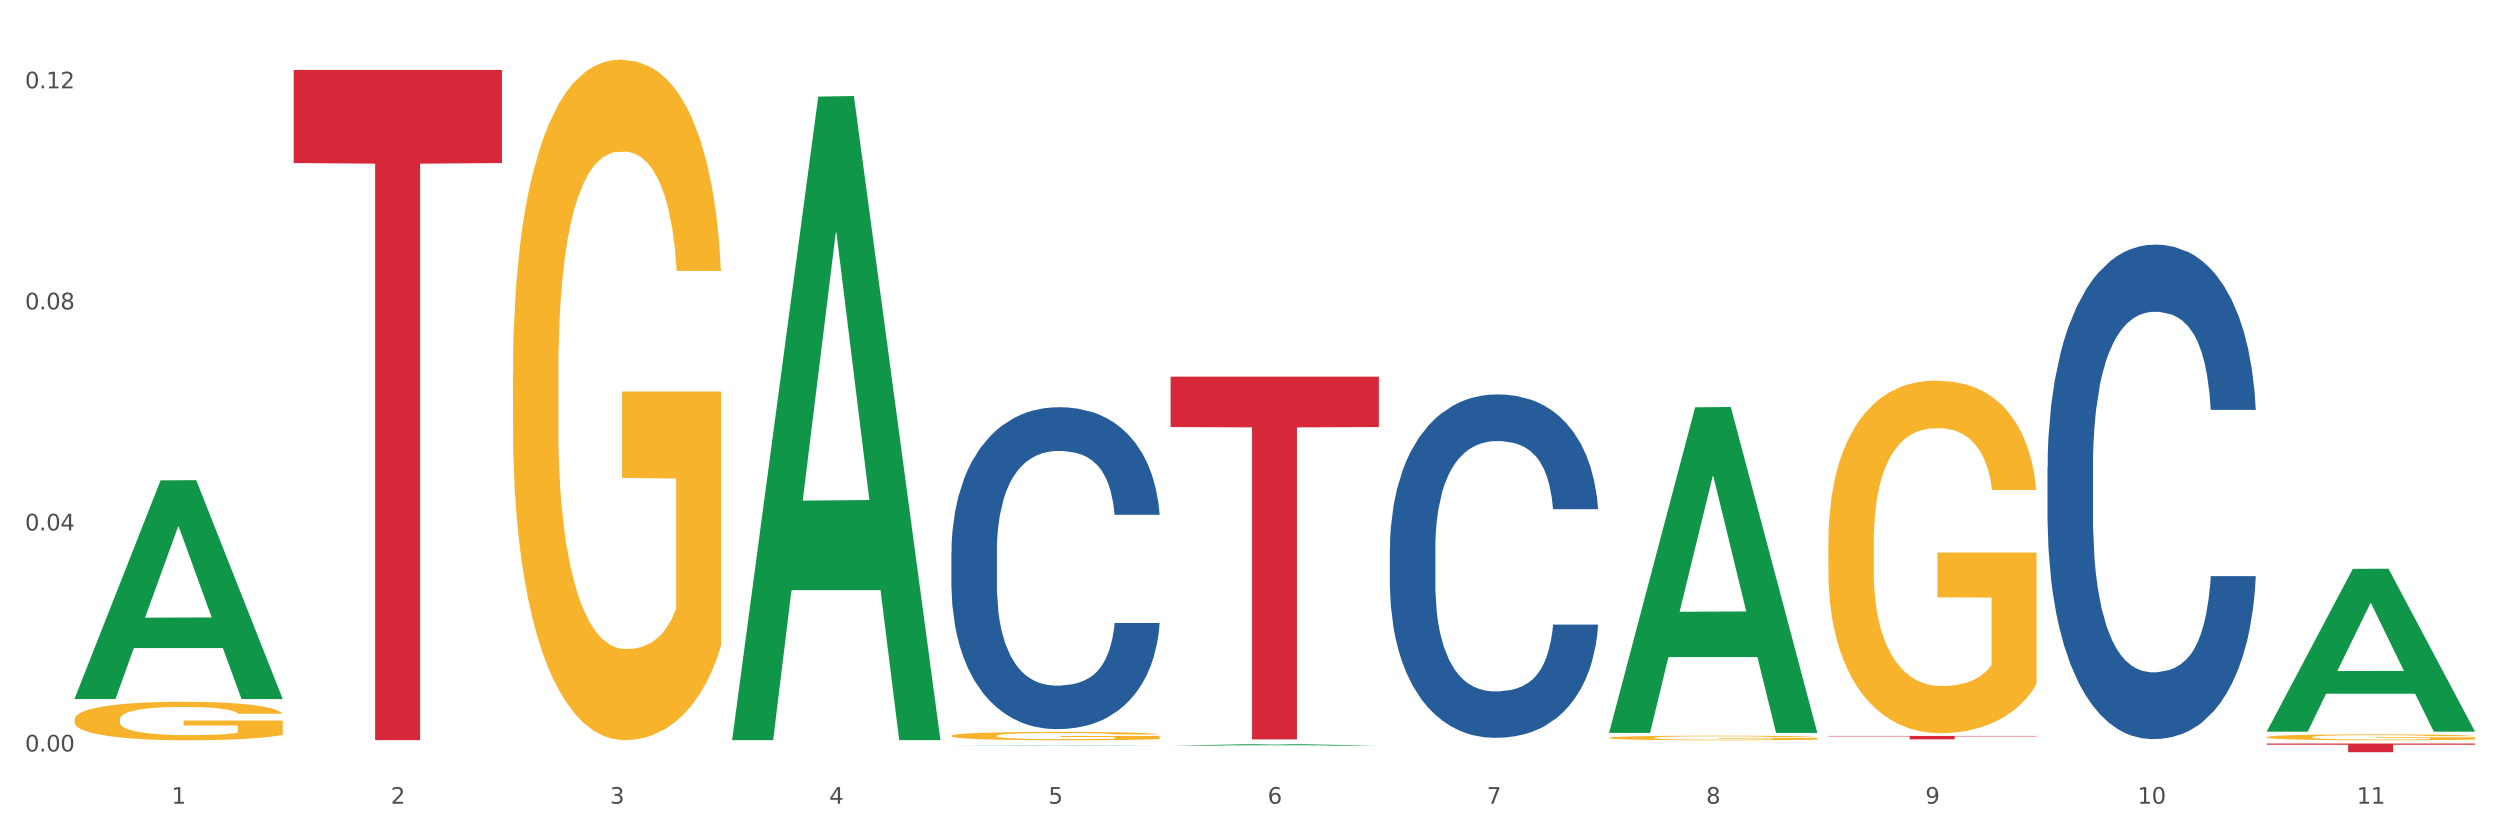 <?xml version="1.0" encoding="utf-8" standalone="no"?>
<!DOCTYPE svg PUBLIC "-//W3C//DTD SVG 1.1//EN"
  "http://www.w3.org/Graphics/SVG/1.1/DTD/svg11.dtd">
<svg xmlns:xlink="http://www.w3.org/1999/xlink" width="1080pt" height="360pt" viewBox="0 0 1080 360" xmlns="http://www.w3.org/2000/svg" version="1.1">
 <rect x="0" y="0" width="1080" height="360" fill="#333333" stroke="none"/>
 <defs>
  <style type="text/css">*{stroke-linejoin: round; stroke-linecap: butt}</style>
 </defs>
 <g id="figure_1">
  <g id="patch_1">
   <path d="M 0 360 
L 1080 360 
L 1080 0 
L 0 0 
z
" style="fill: #ffffff; stroke: #ffffff; stroke-linejoin: miter"/>
  </g>
  <g id="axes_1">
   <g id="matplotlib.axis_1">
    <g id="xtick_1">
     <g id="text_1">
      <!-- 1 -->
      <g style="fill: #4d4d4d" transform="translate(74.106 347.204) scale(0.096 -0.096)">
       <defs>
        <path id="DejaVuSans-31" d="M 794 531 
L 1825 531 
L 1825 4091 
L 703 3866 
L 703 4441 
L 1819 4666 
L 2450 4666 
L 2450 531 
L 3481 531 
L 3481 0 
L 794 0 
L 794 531 
z
" transform="scale(0.016)"/>
       </defs>
       <use xlink:href="#DejaVuSans-31"/>
      </g>
     </g>
    </g>
    <g id="xtick_2">
     <g id="text_2">
      <!-- 2 -->
      <g style="fill: #4d4d4d" transform="translate(168.812 347.204) scale(0.096 -0.096)">
       <defs>
        <path id="DejaVuSans-32" d="M 1228 531 
L 3431 531 
L 3431 0 
L 469 0 
L 469 531 
Q 828 903 1448 1529 
Q 2069 2156 2228 2338 
Q 2531 2678 2651 2914 
Q 2772 3150 2772 3378 
Q 2772 3750 2511 3984 
Q 2250 4219 1831 4219 
Q 1534 4219 1204 4116 
Q 875 4013 500 3803 
L 500 4441 
Q 881 4594 1212 4672 
Q 1544 4750 1819 4750 
Q 2544 4750 2975 4387 
Q 3406 4025 3406 3419 
Q 3406 3131 3298 2873 
Q 3191 2616 2906 2266 
Q 2828 2175 2409 1742 
Q 1991 1309 1228 531 
z
" transform="scale(0.016)"/>
       </defs>
       <use xlink:href="#DejaVuSans-32"/>
      </g>
     </g>
    </g>
    <g id="xtick_3">
     <g id="text_3">
      <!-- 3 -->
      <g style="fill: #4d4d4d" transform="translate(263.517 347.204) scale(0.096 -0.096)">
       <defs>
        <path id="DejaVuSans-33" d="M 2597 2516 
Q 3050 2419 3304 2112 
Q 3559 1806 3559 1356 
Q 3559 666 3084 287 
Q 2609 -91 1734 -91 
Q 1441 -91 1130 -33 
Q 819 25 488 141 
L 488 750 
Q 750 597 1062 519 
Q 1375 441 1716 441 
Q 2309 441 2620 675 
Q 2931 909 2931 1356 
Q 2931 1769 2642 2001 
Q 2353 2234 1838 2234 
L 1294 2234 
L 1294 2753 
L 1863 2753 
Q 2328 2753 2575 2939 
Q 2822 3125 2822 3475 
Q 2822 3834 2567 4026 
Q 2313 4219 1838 4219 
Q 1578 4219 1281 4162 
Q 984 4106 628 3988 
L 628 4550 
Q 988 4650 1302 4700 
Q 1616 4750 1894 4750 
Q 2613 4750 3031 4423 
Q 3450 4097 3450 3541 
Q 3450 3153 3228 2886 
Q 3006 2619 2597 2516 
z
" transform="scale(0.016)"/>
       </defs>
       <use xlink:href="#DejaVuSans-33"/>
      </g>
     </g>
    </g>
    <g id="xtick_4">
     <g id="text_4">
      <!-- 4 -->
      <g style="fill: #4d4d4d" transform="translate(358.223 347.204) scale(0.096 -0.096)">
       <defs>
        <path id="DejaVuSans-34" d="M 2419 4116 
L 825 1625 
L 2419 1625 
L 2419 4116 
z
M 2253 4666 
L 3047 4666 
L 3047 1625 
L 3713 1625 
L 3713 1100 
L 3047 1100 
L 3047 0 
L 2419 0 
L 2419 1100 
L 313 1100 
L 313 1709 
L 2253 4666 
z
" transform="scale(0.016)"/>
       </defs>
       <use xlink:href="#DejaVuSans-34"/>
      </g>
     </g>
    </g>
    <g id="xtick_5">
     <g id="text_5">
      <!-- 5 -->
      <g style="fill: #4d4d4d" transform="translate(452.928 347.204) scale(0.096 -0.096)">
       <defs>
        <path id="DejaVuSans-35" d="M 691 4666 
L 3169 4666 
L 3169 4134 
L 1269 4134 
L 1269 2991 
Q 1406 3038 1543 3061 
Q 1681 3084 1819 3084 
Q 2600 3084 3056 2656 
Q 3513 2228 3513 1497 
Q 3513 744 3044 326 
Q 2575 -91 1722 -91 
Q 1428 -91 1123 -41 
Q 819 9 494 109 
L 494 744 
Q 775 591 1075 516 
Q 1375 441 1709 441 
Q 2250 441 2565 725 
Q 2881 1009 2881 1497 
Q 2881 1984 2565 2268 
Q 2250 2553 1709 2553 
Q 1456 2553 1204 2497 
Q 953 2441 691 2322 
L 691 4666 
z
" transform="scale(0.016)"/>
       </defs>
       <use xlink:href="#DejaVuSans-35"/>
      </g>
     </g>
    </g>
    <g id="xtick_6">
     <g id="text_6">
      <!-- 6 -->
      <g style="fill: #4d4d4d" transform="translate(547.634 347.204) scale(0.096 -0.096)">
       <defs>
        <path id="DejaVuSans-36" d="M 2113 2584 
Q 1688 2584 1439 2293 
Q 1191 2003 1191 1497 
Q 1191 994 1439 701 
Q 1688 409 2113 409 
Q 2538 409 2786 701 
Q 3034 994 3034 1497 
Q 3034 2003 2786 2293 
Q 2538 2584 2113 2584 
z
M 3366 4563 
L 3366 3988 
Q 3128 4100 2886 4159 
Q 2644 4219 2406 4219 
Q 1781 4219 1451 3797 
Q 1122 3375 1075 2522 
Q 1259 2794 1537 2939 
Q 1816 3084 2150 3084 
Q 2853 3084 3261 2657 
Q 3669 2231 3669 1497 
Q 3669 778 3244 343 
Q 2819 -91 2113 -91 
Q 1303 -91 875 529 
Q 447 1150 447 2328 
Q 447 3434 972 4092 
Q 1497 4750 2381 4750 
Q 2619 4750 2861 4703 
Q 3103 4656 3366 4563 
z
" transform="scale(0.016)"/>
       </defs>
       <use xlink:href="#DejaVuSans-36"/>
      </g>
     </g>
    </g>
    <g id="xtick_7">
     <g id="text_7">
      <!-- 7 -->
      <g style="fill: #4d4d4d" transform="translate(642.339 347.204) scale(0.096 -0.096)">
       <defs>
        <path id="DejaVuSans-37" d="M 525 4666 
L 3525 4666 
L 3525 4397 
L 1831 0 
L 1172 0 
L 2766 4134 
L 525 4134 
L 525 4666 
z
" transform="scale(0.016)"/>
       </defs>
       <use xlink:href="#DejaVuSans-37"/>
      </g>
     </g>
    </g>
    <g id="xtick_8">
     <g id="text_8">
      <!-- 8 -->
      <g style="fill: #4d4d4d" transform="translate(737.044 347.204) scale(0.096 -0.096)">
       <defs>
        <path id="DejaVuSans-38" d="M 2034 2216 
Q 1584 2216 1326 1975 
Q 1069 1734 1069 1313 
Q 1069 891 1326 650 
Q 1584 409 2034 409 
Q 2484 409 2743 651 
Q 3003 894 3003 1313 
Q 3003 1734 2745 1975 
Q 2488 2216 2034 2216 
z
M 1403 2484 
Q 997 2584 770 2862 
Q 544 3141 544 3541 
Q 544 4100 942 4425 
Q 1341 4750 2034 4750 
Q 2731 4750 3128 4425 
Q 3525 4100 3525 3541 
Q 3525 3141 3298 2862 
Q 3072 2584 2669 2484 
Q 3125 2378 3379 2068 
Q 3634 1759 3634 1313 
Q 3634 634 3220 271 
Q 2806 -91 2034 -91 
Q 1263 -91 848 271 
Q 434 634 434 1313 
Q 434 1759 690 2068 
Q 947 2378 1403 2484 
z
M 1172 3481 
Q 1172 3119 1398 2916 
Q 1625 2713 2034 2713 
Q 2441 2713 2670 2916 
Q 2900 3119 2900 3481 
Q 2900 3844 2670 4047 
Q 2441 4250 2034 4250 
Q 1625 4250 1398 4047 
Q 1172 3844 1172 3481 
z
" transform="scale(0.016)"/>
       </defs>
       <use xlink:href="#DejaVuSans-38"/>
      </g>
     </g>
    </g>
    <g id="xtick_9">
     <g id="text_9">
      <!-- 9 -->
      <g style="fill: #4d4d4d" transform="translate(831.75 347.204) scale(0.096 -0.096)">
       <defs>
        <path id="DejaVuSans-39" d="M 703 97 
L 703 672 
Q 941 559 1184 500 
Q 1428 441 1663 441 
Q 2288 441 2617 861 
Q 2947 1281 2994 2138 
Q 2813 1869 2534 1725 
Q 2256 1581 1919 1581 
Q 1219 1581 811 2004 
Q 403 2428 403 3163 
Q 403 3881 828 4315 
Q 1253 4750 1959 4750 
Q 2769 4750 3195 4129 
Q 3622 3509 3622 2328 
Q 3622 1225 3098 567 
Q 2575 -91 1691 -91 
Q 1453 -91 1209 -44 
Q 966 3 703 97 
z
M 1959 2075 
Q 2384 2075 2632 2365 
Q 2881 2656 2881 3163 
Q 2881 3666 2632 3958 
Q 2384 4250 1959 4250 
Q 1534 4250 1286 3958 
Q 1038 3666 1038 3163 
Q 1038 2656 1286 2365 
Q 1534 2075 1959 2075 
z
" transform="scale(0.016)"/>
       </defs>
       <use xlink:href="#DejaVuSans-39"/>
      </g>
     </g>
    </g>
    <g id="xtick_10">
     <g id="text_10">
      <!-- 10 -->
      <g style="fill: #4d4d4d" transform="translate(923.401 347.204) scale(0.096 -0.096)">
       <defs>
        <path id="DejaVuSans-30" d="M 2034 4250 
Q 1547 4250 1301 3770 
Q 1056 3291 1056 2328 
Q 1056 1369 1301 889 
Q 1547 409 2034 409 
Q 2525 409 2770 889 
Q 3016 1369 3016 2328 
Q 3016 3291 2770 3770 
Q 2525 4250 2034 4250 
z
M 2034 4750 
Q 2819 4750 3233 4129 
Q 3647 3509 3647 2328 
Q 3647 1150 3233 529 
Q 2819 -91 2034 -91 
Q 1250 -91 836 529 
Q 422 1150 422 2328 
Q 422 3509 836 4129 
Q 1250 4750 2034 4750 
z
" transform="scale(0.016)"/>
       </defs>
       <use xlink:href="#DejaVuSans-31"/>
       <use xlink:href="#DejaVuSans-30" transform="translate(63.623 0)"/>
      </g>
     </g>
    </g>
    <g id="xtick_11">
     <g id="text_11">
      <!-- 11 -->
      <g style="fill: #4d4d4d" transform="translate(1018.107 347.204) scale(0.096 -0.096)">
       <use xlink:href="#DejaVuSans-31"/>
       <use xlink:href="#DejaVuSans-31" transform="translate(63.623 0)"/>
      </g>
     </g>
    </g>
    <g id="xtick_12"/>
    <g id="xtick_13"/>
    <g id="xtick_14"/>
    <g id="xtick_15"/>
    <g id="xtick_16"/>
    <g id="xtick_17"/>
    <g id="xtick_18"/>
    <g id="xtick_19"/>
    <g id="xtick_20"/>
    <g id="xtick_21"/>
   </g>
   <g id="matplotlib.axis_2">
    <g id="ytick_1">
     <g id="text_12">
      <!-- 0.00 -->
      <g style="fill: #4d4d4d" transform="translate(10.8 324.636) scale(0.096 -0.096)">
       <defs>
        <path id="DejaVuSans-2e" d="M 684 794 
L 1344 794 
L 1344 0 
L 684 0 
L 684 794 
z
" transform="scale(0.016)"/>
       </defs>
       <use xlink:href="#DejaVuSans-30"/>
       <use xlink:href="#DejaVuSans-2e" transform="translate(63.623 0)"/>
       <use xlink:href="#DejaVuSans-30" transform="translate(95.41 0)"/>
       <use xlink:href="#DejaVuSans-30" transform="translate(159.033 0)"/>
      </g>
     </g>
    </g>
    <g id="ytick_2">
     <g id="text_13">
      <!-- 0.04 -->
      <g style="fill: #4d4d4d" transform="translate(10.8 229.142) scale(0.096 -0.096)">
       <use xlink:href="#DejaVuSans-30"/>
       <use xlink:href="#DejaVuSans-2e" transform="translate(63.623 0)"/>
       <use xlink:href="#DejaVuSans-30" transform="translate(95.41 0)"/>
       <use xlink:href="#DejaVuSans-34" transform="translate(159.033 0)"/>
      </g>
     </g>
    </g>
    <g id="ytick_3">
     <g id="text_14">
      <!-- 0.08 -->
      <g style="fill: #4d4d4d" transform="translate(10.8 133.649) scale(0.096 -0.096)">
       <use xlink:href="#DejaVuSans-30"/>
       <use xlink:href="#DejaVuSans-2e" transform="translate(63.623 0)"/>
       <use xlink:href="#DejaVuSans-30" transform="translate(95.41 0)"/>
       <use xlink:href="#DejaVuSans-38" transform="translate(159.033 0)"/>
      </g>
     </g>
    </g>
    <g id="ytick_4">
     <g id="text_15">
      <!-- 0.12 -->
      <g style="fill: #4d4d4d" transform="translate(10.8 38.156) scale(0.096 -0.096)">
       <use xlink:href="#DejaVuSans-30"/>
       <use xlink:href="#DejaVuSans-2e" transform="translate(63.623 0)"/>
       <use xlink:href="#DejaVuSans-31" transform="translate(95.41 0)"/>
       <use xlink:href="#DejaVuSans-32" transform="translate(159.033 0)"/>
      </g>
     </g>
    </g>
    <g id="ytick_5"/>
    <g id="ytick_6"/>
    <g id="ytick_7"/>
   </g>
   <g id="PolyCollection_1">
    <path d="M 32.175 301.809 
L 32.268 301.72 
L 69.369 207.517 
L 84.766 207.428 
L 122.145 301.986 
L 104.337 301.986 
L 96.267 279.967 
L 57.96 279.967 
L 57.682 280.322 
L 49.891 301.986 
L 32.175 301.986 
L 32.175 301.809 
L 62.783 266.826 
L 91.444 266.738 
L 77.253 227.583 
L 77.067 227.405 
L 76.882 227.671 
L 62.691 266.738 
L 62.783 266.826 
L 32.175 301.809 
z
" clip-path="url(#p6c2a24ea56)" style="fill: #109648"/>
    <path d="M 410.997 317.852 
L 411.103 317.848 
L 411.103 317.729 
L 411.316 317.626 
L 412.378 317.377 
L 413.971 317.171 
L 415.14 317.062 
L 416.308 316.972 
L 417.689 316.882 
L 419.388 316.789 
L 422.469 316.653 
L 424.381 316.583 
L 426.718 316.51 
L 430.967 316.404 
L 434.047 316.344 
L 437.234 316.295 
L 442.439 316.235 
L 445.838 316.208 
L 449.449 316.188 
L 453.804 316.175 
L 457.097 316.172 
L 464.32 316.182 
L 470.481 316.212 
L 473.456 316.235 
L 477.28 316.275 
L 479.298 316.301 
L 482.591 316.354 
L 485.99 316.424 
L 488.327 316.484 
L 491.832 316.597 
L 494.488 316.71 
L 496.931 316.849 
L 498.205 316.945 
L 499.161 317.035 
L 500.011 317.138 
L 500.861 317.301 
L 481.741 317.301 
L 480.997 317.184 
L 479.829 317.075 
L 478.129 316.969 
L 476.642 316.902 
L 474.093 316.819 
L 471.756 316.766 
L 469.313 316.726 
L 466.339 316.693 
L 464.002 316.676 
L 460.709 316.663 
L 454.229 316.666 
L 449.874 316.693 
L 446.9 316.726 
L 444.988 316.756 
L 443.288 316.789 
L 441.376 316.836 
L 439.146 316.905 
L 437.552 316.969 
L 435.959 317.048 
L 434.684 317.128 
L 433.516 317.221 
L 432.56 317.321 
L 431.816 317.423 
L 431.179 317.55 
L 430.648 317.759 
L 430.648 318.214 
L 430.86 318.317 
L 431.392 318.453 
L 432.029 318.556 
L 433.091 318.679 
L 434.047 318.762 
L 435.853 318.881 
L 437.871 318.981 
L 439.464 319.044 
L 441.058 319.097 
L 443.82 319.17 
L 446.9 319.23 
L 449.556 319.266 
L 453.167 319.299 
L 455.61 319.313 
L 457.735 319.319 
L 462.94 319.319 
L 466.657 319.309 
L 470.8 319.286 
L 473.987 319.256 
L 476.642 319.22 
L 479.616 319.16 
L 481.528 319.104 
L 481.528 318.41 
L 458.16 318.406 
L 458.16 317.945 
L 500.967 317.945 
L 500.967 319.299 
L 499.161 319.369 
L 497.143 319.432 
L 495.019 319.489 
L 491.832 319.558 
L 488.008 319.625 
L 484.609 319.671 
L 480.997 319.711 
L 476.748 319.748 
L 471.225 319.781 
L 467.826 319.794 
L 463.577 319.804 
L 458.584 319.808 
L 454.229 319.801 
L 449.98 319.784 
L 445.519 319.754 
L 441.164 319.711 
L 437.871 319.668 
L 434.578 319.615 
L 431.073 319.545 
L 428.311 319.479 
L 426.187 319.419 
L 423.85 319.343 
L 421.3 319.243 
L 419.388 319.153 
L 417.689 319.06 
L 415.883 318.941 
L 414.608 318.838 
L 413.334 318.708 
L 412.59 318.612 
L 411.74 318.463 
L 411.103 318.254 
L 410.997 317.852 
z
" clip-path="url(#p6c2a24ea56)" style="fill: #f7b32b"/>
    <path d="M 695.113 318.739 
L 695.22 318.737 
L 695.22 318.672 
L 695.432 318.615 
L 696.494 318.479 
L 698.088 318.367 
L 699.256 318.307 
L 700.424 318.258 
L 701.805 318.209 
L 703.505 318.158 
L 706.585 318.084 
L 708.497 318.046 
L 710.834 318.006 
L 715.083 317.948 
L 718.164 317.915 
L 721.35 317.888 
L 726.555 317.855 
L 729.954 317.841 
L 733.566 317.83 
L 737.921 317.822 
L 741.214 317.821 
L 748.437 317.826 
L 754.598 317.842 
L 757.572 317.855 
L 761.396 317.877 
L 763.414 317.891 
L 766.707 317.92 
L 770.106 317.959 
L 772.443 317.991 
L 775.948 318.053 
L 778.604 318.115 
L 781.047 318.191 
L 782.322 318.243 
L 783.278 318.292 
L 784.128 318.349 
L 784.977 318.438 
L 765.857 318.438 
L 765.114 318.374 
L 763.945 318.314 
L 762.246 318.256 
L 760.759 318.22 
L 758.209 318.174 
L 755.872 318.145 
L 753.429 318.124 
L 750.455 318.106 
L 748.118 318.096 
L 744.825 318.089 
L 738.346 318.091 
L 733.991 318.106 
L 731.016 318.124 
L 729.104 318.14 
L 727.405 318.158 
L 725.493 318.184 
L 723.262 318.222 
L 721.669 318.256 
L 720.076 318.3 
L 718.801 318.343 
L 717.632 318.394 
L 716.676 318.448 
L 715.933 318.505 
L 715.296 318.574 
L 714.764 318.688 
L 714.764 318.937 
L 714.977 318.993 
L 715.508 319.067 
L 716.145 319.123 
L 717.208 319.191 
L 718.164 319.236 
L 719.969 319.301 
L 721.988 319.356 
L 723.581 319.39 
L 725.174 319.419 
L 727.936 319.459 
L 731.016 319.492 
L 733.672 319.512 
L 737.284 319.53 
L 739.727 319.537 
L 741.851 319.541 
L 747.056 319.541 
L 750.774 319.535 
L 754.916 319.523 
L 758.103 319.506 
L 760.759 319.486 
L 763.733 319.454 
L 765.645 319.423 
L 765.645 319.044 
L 742.276 319.042 
L 742.276 318.79 
L 785.084 318.79 
L 785.084 319.53 
L 783.278 319.568 
L 781.26 319.602 
L 779.135 319.633 
L 775.948 319.671 
L 772.124 319.708 
L 768.725 319.733 
L 765.114 319.755 
L 760.865 319.775 
L 755.341 319.793 
L 751.942 319.8 
L 747.693 319.806 
L 742.701 319.808 
L 738.346 319.804 
L 734.097 319.795 
L 729.636 319.778 
L 725.28 319.755 
L 721.988 319.731 
L 718.695 319.702 
L 715.189 319.664 
L 712.428 319.628 
L 710.303 319.595 
L 707.966 319.553 
L 705.417 319.499 
L 703.505 319.45 
L 701.805 319.399 
L 700 319.334 
L 698.725 319.278 
L 697.45 319.207 
L 696.707 319.154 
L 695.857 319.073 
L 695.22 318.958 
L 695.113 318.739 
z
" clip-path="url(#p6c2a24ea56)" style="fill: #f7b32b"/>
    <path d="M 789.819 234.81 
L 789.925 234.671 
L 789.925 229.663 
L 790.138 225.351 
L 791.2 214.919 
L 792.793 206.295 
L 793.962 201.704 
L 795.13 197.949 
L 796.511 194.193 
L 798.21 190.298 
L 801.291 184.595 
L 803.203 181.674 
L 805.54 178.614 
L 809.789 174.163 
L 812.869 171.659 
L 816.056 169.573 
L 821.261 167.069 
L 824.66 165.956 
L 828.271 165.122 
L 832.626 164.565 
L 835.919 164.426 
L 843.142 164.843 
L 849.303 166.095 
L 852.277 167.069 
L 856.101 168.738 
L 858.12 169.851 
L 861.413 172.076 
L 864.812 174.997 
L 867.149 177.501 
L 870.654 182.231 
L 873.309 186.96 
L 875.753 192.802 
L 877.027 196.836 
L 877.983 200.591 
L 878.833 204.904 
L 879.683 211.719 
L 860.563 211.719 
L 859.819 206.851 
L 858.651 202.261 
L 856.951 197.81 
L 855.464 195.028 
L 852.915 191.55 
L 850.578 189.325 
L 848.135 187.655 
L 845.161 186.264 
L 842.824 185.569 
L 839.531 185.013 
L 833.051 185.152 
L 828.696 186.264 
L 825.722 187.655 
L 823.81 188.907 
L 822.11 190.298 
L 820.198 192.246 
L 817.968 195.167 
L 816.374 197.81 
L 814.781 201.148 
L 813.506 204.486 
L 812.338 208.381 
L 811.382 212.554 
L 810.638 216.866 
L 810.001 222.152 
L 809.47 230.915 
L 809.47 249.971 
L 809.682 254.283 
L 810.213 259.986 
L 810.851 264.298 
L 811.913 269.445 
L 812.869 272.922 
L 814.675 277.93 
L 816.693 282.103 
L 818.286 284.746 
L 819.88 286.971 
L 822.641 290.032 
L 825.722 292.535 
L 828.377 294.065 
L 831.989 295.456 
L 834.432 296.013 
L 836.557 296.291 
L 841.761 296.291 
L 845.479 295.874 
L 849.622 294.9 
L 852.809 293.648 
L 855.464 292.118 
L 858.438 289.614 
L 860.35 287.25 
L 860.35 258.178 
L 836.981 258.039 
L 836.981 238.704 
L 879.789 238.704 
L 879.789 295.456 
L 877.983 298.377 
L 875.965 301.02 
L 873.841 303.385 
L 870.654 306.306 
L 866.83 309.088 
L 863.431 311.035 
L 859.819 312.705 
L 855.57 314.235 
L 850.047 315.626 
L 846.648 316.182 
L 842.399 316.599 
L 837.406 316.738 
L 833.051 316.46 
L 828.802 315.765 
L 824.341 314.513 
L 819.986 312.705 
L 816.693 310.896 
L 813.4 308.671 
L 809.895 305.75 
L 807.133 302.968 
L 805.009 300.464 
L 802.672 297.265 
L 800.122 293.092 
L 798.21 289.336 
L 796.511 285.441 
L 794.705 280.434 
L 793.43 276.122 
L 792.156 270.697 
L 791.412 266.663 
L 790.562 260.404 
L 789.925 251.64 
L 789.819 234.81 
z
" clip-path="url(#p6c2a24ea56)" style="fill: #f7b32b"/>
    <path d="M 979.23 318.433 
L 979.336 318.43 
L 979.336 318.346 
L 979.548 318.274 
L 980.611 318.099 
L 982.204 317.954 
L 983.372 317.877 
L 984.541 317.814 
L 985.922 317.751 
L 987.621 317.686 
L 990.702 317.59 
L 992.614 317.541 
L 994.951 317.49 
L 999.2 317.415 
L 1002.28 317.373 
L 1005.467 317.338 
L 1010.672 317.296 
L 1014.071 317.277 
L 1017.682 317.263 
L 1022.037 317.254 
L 1025.33 317.252 
L 1032.553 317.259 
L 1038.714 317.28 
L 1041.688 317.296 
L 1045.512 317.324 
L 1047.531 317.343 
L 1050.824 317.38 
L 1054.223 317.429 
L 1056.56 317.471 
L 1060.065 317.55 
L 1062.72 317.63 
L 1065.164 317.728 
L 1066.438 317.795 
L 1067.394 317.858 
L 1068.244 317.931 
L 1069.094 318.045 
L 1049.974 318.045 
L 1049.23 317.964 
L 1048.062 317.886 
L 1046.362 317.812 
L 1044.875 317.765 
L 1042.326 317.707 
L 1039.989 317.669 
L 1037.546 317.641 
L 1034.572 317.618 
L 1032.235 317.606 
L 1028.942 317.597 
L 1022.462 317.599 
L 1018.107 317.618 
L 1015.133 317.641 
L 1013.221 317.662 
L 1011.521 317.686 
L 1009.609 317.718 
L 1007.379 317.767 
L 1005.785 317.812 
L 1004.192 317.868 
L 1002.917 317.924 
L 1001.749 317.989 
L 1000.793 318.059 
L 1000.049 318.132 
L 999.412 318.22 
L 998.881 318.367 
L 998.881 318.687 
L 999.093 318.759 
L 999.624 318.855 
L 1000.262 318.928 
L 1001.324 319.014 
L 1002.28 319.072 
L 1004.086 319.156 
L 1006.104 319.226 
L 1007.697 319.271 
L 1009.291 319.308 
L 1012.052 319.359 
L 1015.133 319.401 
L 1017.788 319.427 
L 1021.4 319.45 
L 1023.843 319.46 
L 1025.968 319.464 
L 1031.172 319.464 
L 1034.89 319.457 
L 1039.033 319.441 
L 1042.22 319.42 
L 1044.875 319.394 
L 1047.849 319.352 
L 1049.761 319.313 
L 1049.761 318.825 
L 1026.392 318.822 
L 1026.392 318.498 
L 1069.2 318.498 
L 1069.2 319.45 
L 1067.394 319.499 
L 1065.376 319.544 
L 1063.252 319.583 
L 1060.065 319.632 
L 1056.241 319.679 
L 1052.842 319.712 
L 1049.23 319.74 
L 1044.981 319.766 
L 1039.458 319.789 
L 1036.059 319.798 
L 1031.81 319.805 
L 1026.817 319.808 
L 1022.462 319.803 
L 1018.213 319.791 
L 1013.752 319.77 
L 1009.397 319.74 
L 1006.104 319.709 
L 1002.811 319.672 
L 999.306 319.623 
L 996.544 319.576 
L 994.42 319.534 
L 992.083 319.481 
L 989.533 319.411 
L 987.621 319.348 
L 985.922 319.282 
L 984.116 319.198 
L 982.841 319.126 
L 981.567 319.035 
L 980.823 318.967 
L 979.973 318.862 
L 979.336 318.715 
L 979.23 318.433 
z
" clip-path="url(#p6c2a24ea56)" style="fill: #f7b32b"/>
    <path d="M 884.524 201.661 
L 884.631 201.466 
L 884.631 196.003 
L 884.95 188.588 
L 886.12 174.93 
L 887.608 164.589 
L 890.161 152.492 
L 891.543 147.419 
L 893.351 141.761 
L 897.073 132.59 
L 901.327 124.786 
L 904.305 120.493 
L 906.538 117.762 
L 911.537 112.884 
L 914.408 110.738 
L 917.386 108.982 
L 919.938 107.811 
L 924.192 106.445 
L 927.595 105.86 
L 931.53 105.665 
L 934.827 105.86 
L 939.187 106.64 
L 945.568 108.982 
L 948.014 110.347 
L 951.311 112.689 
L 954.714 115.811 
L 957.479 118.932 
L 960.669 123.42 
L 963.966 129.274 
L 967.157 136.688 
L 969.39 143.517 
L 971.198 150.736 
L 972.793 159.516 
L 973.963 169.077 
L 974.495 177.076 
L 955.033 177.076 
L 954.501 169.857 
L 953.438 162.053 
L 952.374 156.785 
L 951.204 152.492 
L 949.396 147.614 
L 947.801 144.492 
L 945.143 140.785 
L 942.697 138.444 
L 940.676 137.078 
L 938.23 135.907 
L 933.019 134.737 
L 929.297 134.737 
L 926.957 135.127 
L 924.086 136.103 
L 921.64 137.468 
L 918.768 139.81 
L 916.535 142.346 
L 914.302 145.663 
L 913.026 148.004 
L 911.111 152.297 
L 909.835 155.809 
L 908.134 161.858 
L 907.176 166.15 
L 905.475 177.272 
L 904.73 185.466 
L 904.411 191.125 
L 904.199 197.368 
L 904.199 227.806 
L 904.837 241.464 
L 905.368 247.318 
L 906.219 253.951 
L 907.814 262.536 
L 910.154 270.926 
L 912.6 276.975 
L 914.621 280.682 
L 916.535 283.414 
L 918.449 285.56 
L 920.789 287.511 
L 922.703 288.682 
L 925.575 289.852 
L 928.978 290.438 
L 931.636 290.438 
L 937.06 289.462 
L 939.506 288.487 
L 941.846 287.121 
L 944.398 284.975 
L 946.419 282.633 
L 947.589 280.877 
L 949.503 277.17 
L 950.992 273.268 
L 952.268 268.78 
L 953.119 264.878 
L 954.076 259.024 
L 954.82 252.391 
L 955.033 248.878 
L 974.495 248.878 
L 974.069 255.903 
L 973.325 262.732 
L 971.836 271.902 
L 970.666 277.17 
L 968.858 283.609 
L 966.944 289.072 
L 964.285 295.12 
L 961.839 299.608 
L 959.287 303.51 
L 956.522 307.022 
L 951.523 311.9 
L 949.715 313.266 
L 945.887 315.607 
L 942.909 316.973 
L 938.549 318.339 
L 934.082 319.12 
L 929.403 319.315 
L 925.256 318.924 
L 920.683 317.754 
L 917.811 316.583 
L 914.621 314.827 
L 910.899 312.095 
L 907.389 308.778 
L 904.092 304.876 
L 901.008 300.389 
L 898.137 295.316 
L 894.415 286.926 
L 891.65 278.731 
L 889.629 271.121 
L 888.246 264.683 
L 886.864 256.488 
L 886.12 250.83 
L 884.95 237.172 
L 884.524 224.489 
L 884.524 201.661 
z
" clip-path="url(#p6c2a24ea56)" style="fill: #255c99"/>
    <path d="M 600.408 237.048 
L 600.514 236.912 
L 600.514 233.118 
L 600.833 227.97 
L 602.003 218.485 
L 603.492 211.304 
L 606.044 202.904 
L 607.427 199.381 
L 609.235 195.452 
L 612.957 189.083 
L 617.211 183.664 
L 620.189 180.683 
L 622.422 178.786 
L 627.42 175.399 
L 630.292 173.908 
L 633.269 172.689 
L 635.822 171.876 
L 640.076 170.927 
L 643.479 170.521 
L 647.414 170.385 
L 650.71 170.521 
L 655.071 171.063 
L 661.451 172.689 
L 663.897 173.637 
L 667.194 175.263 
L 670.597 177.431 
L 673.362 179.599 
L 676.553 182.715 
L 679.85 186.78 
L 683.04 191.929 
L 685.273 196.671 
L 687.081 201.684 
L 688.677 207.781 
L 689.846 214.42 
L 690.378 219.976 
L 670.916 219.976 
L 670.385 214.962 
L 669.321 209.543 
L 668.258 205.884 
L 667.088 202.904 
L 665.28 199.516 
L 663.685 197.348 
L 661.026 194.774 
L 658.58 193.148 
L 656.559 192.2 
L 654.113 191.387 
L 648.902 190.574 
L 645.18 190.574 
L 642.841 190.845 
L 639.969 191.522 
L 637.523 192.471 
L 634.652 194.097 
L 632.419 195.858 
L 630.185 198.161 
L 628.909 199.787 
L 626.995 202.768 
L 625.719 205.207 
L 624.017 209.407 
L 623.06 212.388 
L 621.358 220.111 
L 620.614 225.802 
L 620.295 229.731 
L 620.082 234.067 
L 620.082 255.204 
L 620.72 264.688 
L 621.252 268.753 
L 622.103 273.36 
L 623.698 279.321 
L 626.038 285.147 
L 628.484 289.348 
L 630.504 291.922 
L 632.419 293.819 
L 634.333 295.309 
L 636.672 296.664 
L 638.587 297.477 
L 641.458 298.29 
L 644.861 298.697 
L 647.52 298.697 
L 652.944 298.019 
L 655.39 297.342 
L 657.729 296.393 
L 660.282 294.903 
L 662.302 293.277 
L 663.472 292.058 
L 665.386 289.483 
L 666.875 286.773 
L 668.151 283.657 
L 669.002 280.947 
L 669.959 276.882 
L 670.704 272.276 
L 670.916 269.837 
L 690.378 269.837 
L 689.953 274.715 
L 689.208 279.457 
L 687.719 285.825 
L 686.55 289.483 
L 684.742 293.954 
L 682.827 297.748 
L 680.169 301.949 
L 677.723 305.065 
L 675.17 307.775 
L 672.405 310.214 
L 667.407 313.601 
L 665.599 314.549 
L 661.771 316.175 
L 658.793 317.124 
L 654.433 318.072 
L 649.966 318.614 
L 645.287 318.75 
L 641.139 318.479 
L 636.566 317.666 
L 633.695 316.853 
L 630.504 315.633 
L 626.782 313.736 
L 623.273 311.433 
L 619.976 308.723 
L 616.892 305.607 
L 614.02 302.084 
L 610.298 296.258 
L 607.533 290.567 
L 605.513 285.283 
L 604.13 280.812 
L 602.748 275.121 
L 602.003 271.192 
L 600.833 261.707 
L 600.408 252.9 
L 600.408 237.048 
z
" clip-path="url(#p6c2a24ea56)" style="fill: #255c99"/>
    <path d="M 410.997 238.402 
L 411.103 238.275 
L 411.103 234.718 
L 411.422 229.892 
L 412.592 221.001 
L 414.081 214.269 
L 416.633 206.394 
L 418.016 203.092 
L 419.824 199.408 
L 423.546 193.439 
L 427.8 188.358 
L 430.778 185.564 
L 433.011 183.786 
L 438.009 180.61 
L 440.881 179.213 
L 443.858 178.07 
L 446.411 177.308 
L 450.665 176.419 
L 454.068 176.038 
L 458.003 175.911 
L 461.299 176.038 
L 465.66 176.546 
L 472.041 178.07 
L 474.487 178.959 
L 477.783 180.483 
L 481.186 182.516 
L 483.951 184.548 
L 487.142 187.469 
L 490.439 191.28 
L 493.629 196.106 
L 495.862 200.552 
L 497.67 205.251 
L 499.266 210.967 
L 500.435 217.19 
L 500.967 222.398 
L 481.505 222.398 
L 480.974 217.698 
L 479.91 212.618 
L 478.847 209.188 
L 477.677 206.394 
L 475.869 203.219 
L 474.274 201.187 
L 471.615 198.773 
L 469.169 197.249 
L 467.149 196.36 
L 464.703 195.598 
L 459.491 194.836 
L 455.769 194.836 
L 453.43 195.09 
L 450.558 195.725 
L 448.112 196.614 
L 445.241 198.138 
L 443.008 199.789 
L 440.774 201.949 
L 439.498 203.473 
L 437.584 206.267 
L 436.308 208.553 
L 434.606 212.491 
L 433.649 215.285 
L 431.947 222.525 
L 431.203 227.859 
L 430.884 231.543 
L 430.671 235.607 
L 430.671 255.421 
L 431.309 264.312 
L 431.841 268.123 
L 432.692 272.441 
L 434.287 278.03 
L 436.627 283.491 
L 439.073 287.429 
L 441.093 289.842 
L 443.008 291.62 
L 444.922 293.017 
L 447.262 294.288 
L 449.176 295.05 
L 452.047 295.812 
L 455.45 296.193 
L 458.109 296.193 
L 463.533 295.558 
L 465.979 294.923 
L 468.318 294.034 
L 470.871 292.636 
L 472.891 291.112 
L 474.061 289.969 
L 475.975 287.556 
L 477.464 285.016 
L 478.74 282.094 
L 479.591 279.554 
L 480.548 275.744 
L 481.293 271.425 
L 481.505 269.139 
L 500.967 269.139 
L 500.542 273.711 
L 499.797 278.157 
L 498.308 284.126 
L 497.139 287.556 
L 495.331 291.747 
L 493.416 295.304 
L 490.758 299.241 
L 488.312 302.162 
L 485.759 304.703 
L 482.994 306.989 
L 477.996 310.164 
L 476.188 311.053 
L 472.36 312.577 
L 469.382 313.467 
L 465.022 314.356 
L 460.555 314.864 
L 455.876 314.991 
L 451.728 314.737 
L 447.155 313.975 
L 444.284 313.213 
L 441.093 312.069 
L 437.371 310.291 
L 433.862 308.132 
L 430.565 305.592 
L 427.481 302.67 
L 424.609 299.368 
L 420.887 293.906 
L 418.122 288.572 
L 416.102 283.618 
L 414.719 279.427 
L 413.337 274.092 
L 412.592 270.409 
L 411.422 261.518 
L 410.997 253.262 
L 410.997 238.402 
z
" clip-path="url(#p6c2a24ea56)" style="fill: #255c99"/>
    <path d="M 126.88 30.201 
L 216.851 30.201 
L 216.851 70.438 
L 181.46 70.71 
L 181.46 319.744 
L 162.058 319.744 
L 162.058 70.71 
L 126.88 70.438 
L 126.88 30.473 
L 126.88 30.201 
z
" clip-path="url(#p6c2a24ea56)" style="fill: #d62839"/>
    <path d="M 505.702 162.714 
L 595.673 162.714 
L 595.673 184.489 
L 560.281 184.636 
L 560.281 319.406 
L 540.88 319.406 
L 540.88 184.636 
L 505.702 184.489 
L 505.702 162.861 
L 505.702 162.714 
z
" clip-path="url(#p6c2a24ea56)" style="fill: #d62839"/>
    <path d="M 221.586 161.618 
L 221.692 161.35 
L 221.692 151.684 
L 221.905 143.361 
L 222.967 123.223 
L 224.56 106.577 
L 225.729 97.716 
L 226.897 90.467 
L 228.278 83.218 
L 229.978 75.7 
L 233.058 64.691 
L 234.97 59.053 
L 237.307 53.146 
L 241.556 44.554 
L 244.636 39.721 
L 247.823 35.694 
L 253.028 30.861 
L 256.427 28.713 
L 260.038 27.102 
L 264.394 26.028 
L 267.686 25.759 
L 274.91 26.565 
L 281.07 28.981 
L 284.045 30.861 
L 287.869 34.083 
L 289.887 36.231 
L 293.18 40.527 
L 296.579 46.165 
L 298.916 50.998 
L 302.421 60.127 
L 305.077 69.256 
L 307.52 80.533 
L 308.794 88.319 
L 309.75 95.568 
L 310.6 103.892 
L 311.45 117.048 
L 292.33 117.048 
L 291.586 107.651 
L 290.418 98.79 
L 288.718 90.198 
L 287.231 84.829 
L 284.682 78.116 
L 282.345 73.82 
L 279.902 70.598 
L 276.928 67.913 
L 274.591 66.571 
L 271.298 65.497 
L 264.818 65.765 
L 260.463 67.913 
L 257.489 70.598 
L 255.577 73.015 
L 253.878 75.7 
L 251.966 79.459 
L 249.735 85.097 
L 248.142 90.198 
L 246.548 96.642 
L 245.274 103.086 
L 244.105 110.604 
L 243.149 118.659 
L 242.406 126.982 
L 241.768 137.185 
L 241.237 154.1 
L 241.237 190.884 
L 241.45 199.208 
L 241.981 210.216 
L 242.618 218.539 
L 243.68 228.474 
L 244.636 235.186 
L 246.442 244.852 
L 248.46 252.907 
L 250.054 258.008 
L 251.647 262.304 
L 254.409 268.211 
L 257.489 273.044 
L 260.145 275.997 
L 263.756 278.682 
L 266.199 279.756 
L 268.324 280.293 
L 273.529 280.293 
L 277.246 279.488 
L 281.389 277.608 
L 284.576 275.192 
L 287.231 272.239 
L 290.206 267.406 
L 292.118 262.841 
L 292.118 206.726 
L 268.749 206.457 
L 268.749 169.136 
L 311.556 169.136 
L 311.556 278.682 
L 309.75 284.321 
L 307.732 289.422 
L 305.608 293.987 
L 302.421 299.625 
L 298.597 304.995 
L 295.198 308.754 
L 291.586 311.976 
L 287.338 314.929 
L 281.814 317.614 
L 278.415 318.688 
L 274.166 319.494 
L 269.174 319.762 
L 264.818 319.225 
L 260.57 317.883 
L 256.108 315.466 
L 251.753 311.976 
L 248.46 308.485 
L 245.167 304.19 
L 241.662 298.551 
L 238.9 293.181 
L 236.776 288.348 
L 234.439 282.173 
L 231.89 274.118 
L 229.978 266.869 
L 228.278 259.351 
L 226.472 249.685 
L 225.198 241.362 
L 223.923 230.89 
L 223.179 223.104 
L 222.33 211.022 
L 221.692 194.106 
L 221.586 161.618 
z
" clip-path="url(#p6c2a24ea56)" style="fill: #f7b32b"/>
    <path d="M 979.23 321.217 
L 1069.2 321.217 
L 1069.2 321.735 
L 1033.809 321.739 
L 1033.809 324.95 
L 1014.408 324.95 
L 1014.408 321.739 
L 979.23 321.735 
L 979.23 321.22 
L 979.23 321.217 
z
" clip-path="url(#p6c2a24ea56)" style="fill: #d62839"/>
    <path d="M 789.819 317.919 
L 879.789 317.919 
L 879.789 318.124 
L 844.398 318.125 
L 844.398 319.389 
L 824.997 319.389 
L 824.997 318.125 
L 789.819 318.124 
L 789.819 317.921 
L 789.819 317.919 
z
" clip-path="url(#p6c2a24ea56)" style="fill: #d62839"/>
    <path d="M 32.175 310.857 
L 32.281 310.841 
L 32.281 310.294 
L 32.494 309.823 
L 33.556 308.684 
L 35.149 307.741 
L 36.318 307.24 
L 37.486 306.83 
L 38.867 306.419 
L 40.567 305.994 
L 43.647 305.371 
L 45.559 305.052 
L 47.896 304.717 
L 52.145 304.231 
L 55.225 303.957 
L 58.412 303.729 
L 63.617 303.456 
L 67.016 303.334 
L 70.627 303.243 
L 74.983 303.182 
L 78.275 303.167 
L 85.499 303.213 
L 91.659 303.349 
L 94.634 303.456 
L 98.458 303.638 
L 100.476 303.76 
L 103.769 304.003 
L 107.168 304.322 
L 109.505 304.596 
L 113.01 305.112 
L 115.666 305.629 
L 118.109 306.267 
L 119.383 306.708 
L 120.339 307.118 
L 121.189 307.589 
L 122.039 308.334 
L 102.919 308.334 
L 102.175 307.802 
L 101.007 307.301 
L 99.307 306.814 
L 97.82 306.51 
L 95.271 306.13 
L 92.934 305.887 
L 90.491 305.705 
L 87.517 305.553 
L 85.18 305.477 
L 81.887 305.416 
L 75.407 305.431 
L 71.052 305.553 
L 68.078 305.705 
L 66.166 305.842 
L 64.467 305.994 
L 62.555 306.206 
L 60.324 306.526 
L 58.731 306.814 
L 57.137 307.179 
L 55.863 307.544 
L 54.694 307.969 
L 53.738 308.425 
L 52.995 308.896 
L 52.357 309.474 
L 51.826 310.431 
L 51.826 312.513 
L 52.039 312.984 
L 52.57 313.607 
L 53.207 314.078 
L 54.269 314.641 
L 55.225 315.021 
L 57.031 315.568 
L 59.049 316.024 
L 60.643 316.312 
L 62.236 316.555 
L 64.998 316.89 
L 68.078 317.163 
L 70.734 317.33 
L 74.345 317.482 
L 76.788 317.543 
L 78.913 317.574 
L 84.118 317.574 
L 87.835 317.528 
L 91.978 317.422 
L 95.165 317.285 
L 97.82 317.118 
L 100.795 316.844 
L 102.707 316.586 
L 102.707 313.41 
L 79.338 313.395 
L 79.338 311.282 
L 122.145 311.282 
L 122.145 317.482 
L 120.339 317.802 
L 118.321 318.09 
L 116.197 318.349 
L 113.01 318.668 
L 109.186 318.972 
L 105.787 319.184 
L 102.175 319.367 
L 97.927 319.534 
L 92.403 319.686 
L 89.004 319.747 
L 84.755 319.792 
L 79.763 319.808 
L 75.407 319.777 
L 71.159 319.701 
L 66.697 319.564 
L 62.342 319.367 
L 59.049 319.169 
L 55.756 318.926 
L 52.251 318.607 
L 49.489 318.303 
L 47.365 318.03 
L 45.028 317.68 
L 42.479 317.224 
L 40.567 316.814 
L 38.867 316.388 
L 37.061 315.841 
L 35.787 315.37 
L 34.512 314.777 
L 33.768 314.337 
L 32.919 313.653 
L 32.281 312.695 
L 32.175 310.857 
z
" clip-path="url(#p6c2a24ea56)" style="fill: #f7b32b"/>
    <path d="M 316.291 319.204 
L 316.384 318.942 
L 353.485 41.732 
L 368.882 41.471 
L 406.262 319.726 
L 388.453 319.726 
L 380.384 254.931 
L 342.077 254.931 
L 341.798 255.976 
L 334.007 319.726 
L 316.291 319.726 
L 316.291 319.204 
L 346.9 216.262 
L 375.56 216.001 
L 361.369 100.78 
L 361.184 100.257 
L 360.998 101.041 
L 346.807 216.001 
L 346.9 216.262 
L 316.291 319.204 
z
" clip-path="url(#p6c2a24ea56)" style="fill: #109648"/>
    <path d="M 410.997 322.126 
L 411.09 322.125 
L 448.191 321.958 
L 463.588 321.957 
L 500.967 322.126 
L 483.159 322.126 
L 475.089 322.087 
L 436.782 322.087 
L 436.504 322.087 
L 428.713 322.126 
L 410.997 322.126 
L 410.997 322.126 
L 441.605 322.063 
L 470.266 322.063 
L 456.075 321.993 
L 455.889 321.993 
L 455.704 321.993 
L 441.513 322.063 
L 441.605 322.063 
L 410.997 322.126 
z
" clip-path="url(#p6c2a24ea56)" style="fill: #109648"/>
    <path d="M 505.702 322.139 
L 505.795 322.139 
L 542.896 321.419 
L 558.293 321.419 
L 595.673 322.141 
L 577.864 322.141 
L 569.795 321.973 
L 531.488 321.973 
L 531.209 321.975 
L 523.418 322.141 
L 505.702 322.141 
L 505.702 322.139 
L 536.311 321.872 
L 564.971 321.871 
L 550.78 321.572 
L 550.595 321.571 
L 550.409 321.573 
L 536.218 321.871 
L 536.311 321.872 
L 505.702 322.139 
z
" clip-path="url(#p6c2a24ea56)" style="fill: #109648"/>
    <path d="M 695.113 316.375 
L 695.206 316.243 
L 732.307 175.953 
L 747.704 175.821 
L 785.084 316.64 
L 767.275 316.64 
L 759.206 283.848 
L 720.899 283.848 
L 720.62 284.377 
L 712.829 316.64 
L 695.113 316.64 
L 695.113 316.375 
L 725.722 264.279 
L 754.382 264.147 
L 740.191 205.836 
L 740.006 205.571 
L 739.82 205.968 
L 725.629 264.147 
L 725.722 264.279 
L 695.113 316.375 
z
" clip-path="url(#p6c2a24ea56)" style="fill: #109648"/>
    <path d="M 979.23 315.938 
L 979.323 315.872 
L 1016.424 245.743 
L 1031.821 245.677 
L 1069.2 316.071 
L 1051.391 316.071 
L 1043.322 299.679 
L 1005.015 299.679 
L 1004.737 299.943 
L 996.946 316.071 
L 979.23 316.071 
L 979.23 315.938 
L 1009.838 289.896 
L 1038.499 289.83 
L 1024.308 260.681 
L 1024.122 260.549 
L 1023.937 260.747 
L 1009.745 289.83 
L 1009.838 289.896 
L 979.23 315.938 
z
" clip-path="url(#p6c2a24ea56)" style="fill: #109648"/>
   </g>
  </g>
 </g>
 <defs>
  <clipPath id="p6c2a24ea56">
   <rect x="32.175" y="10.8" width="1037.025" height="329.109"/>
  </clipPath>
 </defs>
</svg>
